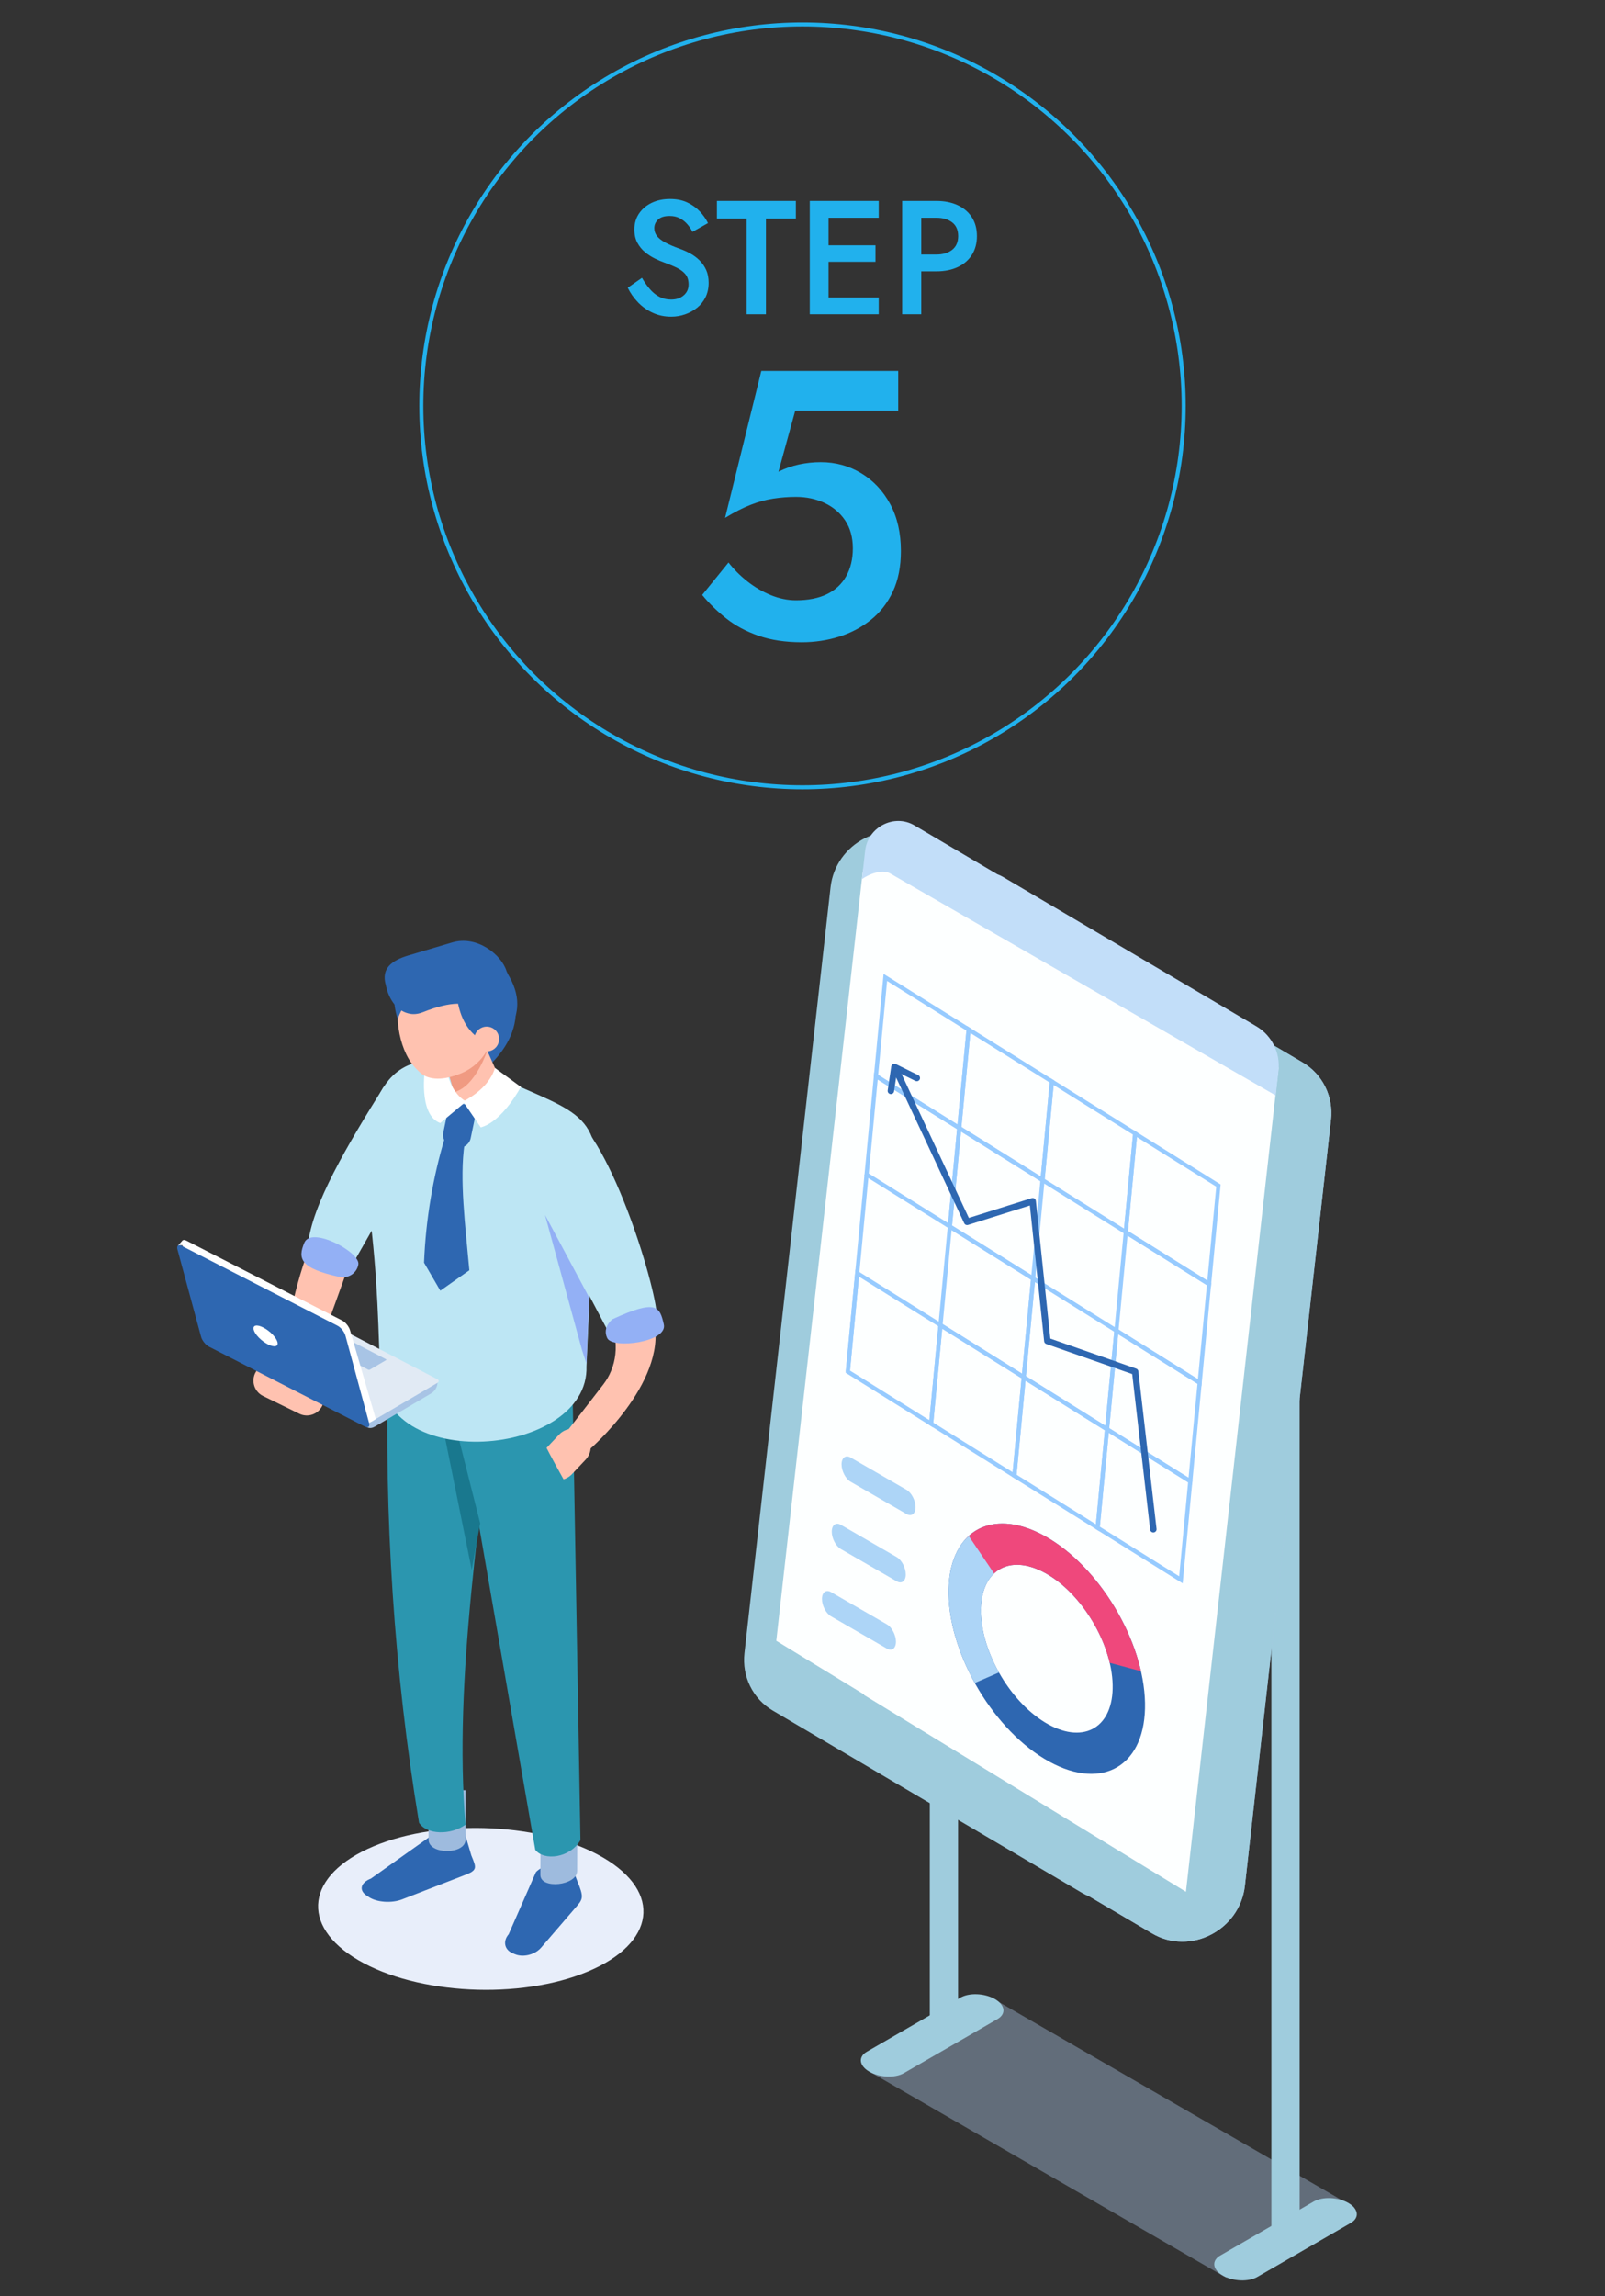 <?xml version="1.0" encoding="UTF-8"?><svg xmlns="http://www.w3.org/2000/svg" viewBox="0 0 400 571.841"><rect x="0" y="0" width="400" height="571.841" fill="#333333" stroke="none"/><defs><style>.cls-1,.cls-2,.cls-3{fill:none;}.cls-4{fill:#c2def9;}.cls-5,.cls-6{fill:#a8c4e5;}.cls-7{fill:#19788e;}.cls-8{fill:#e8eefa;}.cls-8,.cls-6{mix-blend-mode:multiply;}.cls-9{fill:#2b96af;}.cls-10{fill:#21b1ed;}.cls-11{fill:#f09a82;}.cls-12{fill:#ef487c;}.cls-13{fill:#9fccdd;}.cls-14{isolation:isolate;}.cls-15{fill:#93b0f5;}.cls-16{fill:#add5f7;}.cls-2{stroke:#21b1ed;}.cls-2,.cls-3{stroke-miterlimit:10;}.cls-17{fill:#2e67b1;}.cls-18{fill:#e1eaf4;}.cls-19{fill:#fff;}.cls-20{fill:#bde6f4;}.cls-21{fill:#fdffff;}.cls-22{fill:#ffc2b0;}.cls-6{opacity:.4;}.cls-23{fill:#9ebbde;}.cls-3{stroke:#97cbff;stroke-width:1.034px;}</style></defs><g class="cls-14"><g id="_レイヤー_1"><polygon class="cls-6" points="216.675 515.943 240.17 502.378 240.942 502.823 248.58 498.414 337.522 549.764 314.027 563.329 313.255 562.884 305.617 567.294 216.675 515.943"/><rect class="cls-13" x="316.858" y="348.377" width="7.043" height="209.511" transform="translate(640.76 906.264) rotate(180)"/><rect class="cls-13" x="231.725" y="298.497" width="7.043" height="209.511" transform="translate(470.494 806.504) rotate(180)"/><path class="cls-5" d="M210.129,436.168l76.996,45.37c9.479,5.586,21.88-.777,23.127-11.866l21.453-190.759c.653-5.809-2.092-11.371-7.058-14.297l-76.996-45.37c-9.479-5.586-21.88.777-23.127,11.866l-21.453,190.759c-.653,5.809,2.092,11.371,7.059,14.297Z"/><path class="cls-13" d="M324.647,264.616l-76.996-45.37c-.662-.39-1.34-.716-2.026-.992l-15.506-9.137c-9.479-5.586-21.88.777-23.127,11.866l-21.453,190.759c-.653,5.81,2.092,11.371,7.058,14.297l76.996,45.37c.662.39,1.34.716,2.026.992l15.506,9.137c9.479,5.586,21.88-.777,23.127-11.866l21.453-190.759c.653-5.809-2.093-11.371-7.059-14.297Z"/><path class="cls-13" d="M247.968,497.893h0c-2.552-1.474-6.413-1.634-8.624-.357l-23.307,13.456c-2.21,1.276-1.933,3.505.619,4.979h0c2.552,1.474,6.413,1.634,8.624.357l23.307-13.456c2.21-1.276,1.933-3.505-.619-4.979Z"/><path class="cls-21" d="M215.361,422.168l80.202,49.006,23.088-205.294-69.541-40.977c-5.03-2.964-11.61.412-12.272,6.297l-21.477,190.969Z"/><path class="cls-21" d="M193.466,408.65l80.202,49.006,23.088-205.294-69.541-40.977c-5.03-2.964-11.61.412-12.272,6.297l-21.477,190.969Z"/><path class="cls-4" d="M215.615,211.858c.662-5.885,7.242-9.261,12.272-6.297l20.704,12.2c.447.163.89.353,1.319.606l63.182,37.23c3.869,2.28,6.036,6.62,5.534,11.082l-.692,6.153-96.16-55.338c-2.024-1.087-5.35.281-6.958,1.463l.799-7.1Z"/><polygon class="cls-3" points="239.063 280.946 218.31 267.985 220.647 243.437 241.4 256.398 239.063 280.946"/><polygon class="cls-3" points="259.816 293.906 239.063 280.946 241.4 256.398 262.154 269.358 259.816 293.906"/><polygon class="cls-3" points="280.569 306.867 259.816 293.906 262.154 269.358 282.907 282.318 280.569 306.867"/><polygon class="cls-3" points="301.322 319.827 280.569 306.867 282.907 282.318 303.66 295.279 301.322 319.827"/><polygon class="cls-3" points="236.725 305.494 215.972 292.533 218.31 267.985 239.063 280.946 236.725 305.494"/><polygon class="cls-3" points="257.479 318.454 236.725 305.494 239.063 280.946 259.816 293.906 257.479 318.454"/><polygon class="cls-3" points="298.985 344.375 278.232 331.415 280.569 306.867 301.322 319.827 298.985 344.375"/><line class="cls-3" x1="215.972" y1="292.533" x2="213.635" y2="317.081"/><polygon class="cls-3" points="255.141 343.002 234.388 330.042 236.725 305.494 257.479 318.454 255.141 343.002"/><polygon class="cls-3" points="275.894 355.963 255.141 343.002 257.479 318.454 278.232 331.415 275.894 355.963"/><polygon class="cls-3" points="296.647 368.923 275.894 355.963 278.232 331.415 298.985 344.375 296.647 368.923"/><line class="cls-3" x1="213.635" y1="317.081" x2="211.297" y2="341.629"/><polygon class="cls-3" points="232.05 354.59 211.297 341.629 213.635 317.081 234.388 330.042 232.05 354.59"/><polygon class="cls-3" points="252.803 367.55 232.05 354.59 234.388 330.042 255.141 343.002 252.803 367.55"/><polygon class="cls-3" points="273.557 380.511 252.803 367.55 255.141 343.002 275.894 355.963 273.557 380.511"/><polygon class="cls-3" points="294.31 393.471 273.557 380.511 275.894 355.963 296.647 368.923 294.31 393.471"/><path class="cls-17" d="M287.438,381.675c.031,0,.062-.002.093-.005.44-.051.756-.449.705-.889l-4.532-39.243c-.035-.305-.241-.564-.532-.665l-21.408-7.488-3.607-34.293c-.025-.239-.156-.455-.358-.587-.201-.132-.451-.167-.681-.094l-15.665,4.921-17.025-36.399c-.187-.401-.664-.574-1.066-.387-.402.188-.574.665-.387,1.067l17.323,37.036c.17.364.582.548.967.426l15.399-4.838,3.557,33.823c.032.309.24.571.533.673l21.413,7.49,4.475,38.743c.047.409.394.71.796.71Z"/><path class="cls-17" d="M222.028,272.496c.391,0,.734-.286.793-.685l.722-4.863,4.59,2.26c.402.198.879.032,1.075-.365.196-.398.032-.879-.365-1.075l-5.576-2.747c-.23-.113-.5-.11-.727.009-.227.119-.384.339-.421.593l-.884,5.951c-.065.438.238.847.676.911.04.006.08.009.119.009Z"/><path class="cls-17" d="M236.407,397.16c.32,15.523,11.539,34.135,25.057,41.572,13.518,7.437,24.217.883,23.897-14.64-.32-15.523-11.539-34.135-25.057-41.572-13.518-7.437-24.217-.883-23.897,14.64ZM277.298,419.656c.215,10.409-6.96,14.805-16.025,9.817-9.065-4.987-16.588-17.468-16.803-27.878-.215-10.409,6.96-14.805,16.025-9.817,9.065,4.987,16.588,17.468,16.803,27.877Z"/><path class="cls-12" d="M260.304,382.52c-8.273-4.552-15.485-3.855-19.766.923l6.794,8.854c2.882-3.113,7.674-3.538,13.164-.518,7.504,4.128,13.946,13.39,16.066,22.362l7.786,2.084c-3.074-13.49-12.753-27.494-24.043-33.705Z"/><path class="cls-16" d="M242.938,419.159l6.019-2.615c-2.695-4.786-4.387-10.092-4.487-14.948-.091-4.396,1.14-7.714,3.271-9.711l-6.312-9.342c-3.267,2.962-5.159,7.962-5.022,14.617.147,7.143,2.606,14.937,6.531,21.999Z"/><path class="cls-16" d="M225.909,377.074l-13.91-8.031c-1.244-.718-2.263-2.664-2.263-4.323h0c0-1.659,1.018-2.429,2.263-1.71l13.91,8.031c1.244.719,2.263,2.664,2.263,4.323v0c0,1.659-1.018,2.429-2.263,1.71Z"/><path class="cls-16" d="M223.468,393.834l-13.91-8.031c-1.244-.718-2.263-2.664-2.263-4.323v-0c0-1.659,1.018-2.429,2.263-1.71l13.91,8.031c1.244.718,2.263,2.664,2.263,4.323h0c0,1.659-1.018,2.429-2.263,1.71Z"/><path class="cls-16" d="M221.026,410.593l-13.91-8.031c-1.244-.718-2.263-2.664-2.263-4.323h0c0-1.659,1.018-2.429,2.263-1.711l13.91,8.031c1.244.718,2.263,2.664,2.263,4.323h0c0,1.659-1.018,2.429-2.263,1.711Z"/><path class="cls-13" d="M336.036,548.66h0c-2.552-1.474-6.413-1.634-8.624-.357l-23.307,13.456c-2.21,1.276-1.933,3.505.619,4.979h0c2.552,1.474,6.413,1.634,8.624.357l23.307-13.456c2.21-1.276,1.933-3.505-.619-4.979Z"/><path class="cls-22" d="M90.902,280.244s-17.668,31.833-18.956,51.584c0,0,4.911,10.818,8.499,1.209,8.756-23.449,14.809-43.523,21.826-51.506,7.017-7.983-11.369-1.288-11.369-1.288Z"/><path class="cls-8" d="M89.31,488.204c14.747,8.613,40.361,9.876,57.21,2.821,16.849-7.055,18.553-19.756,3.806-28.369-14.747-8.613-40.361-9.876-57.21-2.821-16.849,7.055-18.553,19.756-3.806,28.369Z"/><path class="cls-17" d="M126.773,481.737l6.78-15.442c1.145-1.33,4.321-2.426,6.69-2.508,1.063-.037,2.157.845,2.625,2.071l1.012,2.646c1.565,3.783,1.459,4.397-.052,6.153l-8.974,10.424c-1.511,1.755-4.434,2.494-6.496,1.641l-.584-.242c-2.061-.852-2.511-2.986-1-4.742Z"/><path class="cls-23" d="M143.834,465.981c-.015,3.671-9.176,4.648-9.161.977l.049-11.933,9.161-.977-.049,11.933Z"/><path class="cls-17" d="M92.442,467.88l15.118-10.731c1.949-.756,4.324-1.02,7.095-.377,1.244.289,1.42-.641,1.381.513l1.42,4.804c1.301,3.196,1.664,3.72-1.995,5.058l-15.277,5.922c-2.573.997-6.294.73-8.269-.594l-.56-.375c-1.975-1.324-1.486-3.223,1.087-4.221Z"/><path class="cls-23" d="M116.023,458.179c0,3.787-9.212,3.788-9.213.001l-.001-12.309,9.213-.001.001,12.309Z"/><path class="cls-9" d="M116.004,454.465c-3.646,2.624-9.616,2.564-11.568-.488-6.246-37.736-8.712-76.142-7.714-115.161l28.74-8.598c-5.747,46.844-12.413,88.298-9.458,124.247Z"/><path class="cls-9" d="M144.66,458.306c-2.599,4.492-9.123,5.224-11.257,2.413l-21.585-124.264,30.659-2.325,2.182,124.175Z"/><path class="cls-7" d="M119.67,379.384l-2.109,11.579-7.013-34.691c1.416.434,1.438-1.314,3.029-1.03l6.092,24.142Z"/><path class="cls-22" d="M135.825,304.124c6.849,8.107,10.237,12.042,15.613,23.154,3.517,7.27,1.972,13.555-1.064,17.511-4.151,5.408-8.923,11.5-8.923,11.5l5.323,4.841s19.37-16.584,16.28-31.806l-11.428-36.043-15.801,10.843Z"/><path class="cls-22" d="M146.059,357.659l-.862-.812c-1.584-1.491-4.23-1.279-5.881.47l-3.388,3.591c-1.652,1.751-1.707,4.405-.122,5.897l.862.812c1.584,1.491,4.23,1.279,5.881-.47l3.388-3.591c1.652-1.751,1.707-4.405.122-5.897Z"/><path class="cls-20" d="M95.628,270.696c-9.129,14.635-17.892,29.359-18.879,39.363,2.398,8.37,4.707,3.722,10.562,5.794l17.512-30.732-4.794-8.042-4.401-6.382Z"/><path class="cls-20" d="M94.663,340.731c-.452-14.479-.842-27.914-3.562-45.887-.78-24.977,8.368-34.516,24.283-29.267l6.556,1.524c19.312,9.638,28.942,8.823,26.173,29.029l-1.95,44.163c.709,22.681-51.877,27.14-51.5.437Z"/><polygon class="cls-15" points="135.825 302.579 145.075 336.324 146.159 339.603 146.851 323.177 135.825 302.579"/><path class="cls-20" d="M134.179,298.627l17.858,33.88c1.412,2.045,11.797-1.159,11.674-4.769-.258-7.554-12.098-46.774-23.376-51.672-9.16-3.978-11.526,10.46-6.155,22.561Z"/><path class="cls-22" d="M80.294,350.154v0c-1.029,2.102-3.592,2.98-5.694,1.952l-9.048-4.423c-2.105-1.029-2.985-3.593-1.954-5.698h0c1.029-2.102,3.592-2.98,5.694-1.953l9.048,4.423c2.105,1.029,2.985,3.593,1.954,5.698Z"/><path class="cls-15" d="M152.658,328.56s-2.66,1.954-1.317,4.718c1.343,2.764,15.106,1.007,14.099-3.427-1.007-4.434-1.814-6.349-12.782-1.291Z"/><path class="cls-15" d="M84.619,318.034c2.125.462,4.281-.895,4.673-3.033.005-.03.011-.06.016-.09.514-3.03-11.703-9.6-13.461-5.407-1.651,3.941-1.138,6.376,8.771,8.53Z"/><path class="cls-17" d="M111.895,266.614s2.158,2.607,3.367,3.034c1.21.427,16.053-8.59,12.84-21.371-2.035-8.095-17.361-4.03-17.361-4.03l1.153,22.368Z"/><path class="cls-22" d="M120.372,277.616l3.236-3.969c-2.492.7-9.245,2.04-9.945-.452l-3.778-12.681c-.7-2.492.766-5.103,3.258-5.803l.738-.207c2.492-.7,5.103.766,5.803,3.258l5.777,12.944c.7,2.492-2.597,6.21-5.089,6.91Z"/><path class="cls-11" d="M112.016,268.1s6.161-.519,9.544-6.832c0,0-2.916,9.398-8.44,10.761l-1.103-3.929Z"/><path class="cls-9" d="M142.346,371.823s-7.585-13.323-7.695-14.68c0,0-2.888,6.954,0,10.817,2.888,3.863,7.695,3.863,7.695,3.863Z"/><path class="cls-17" d="M113.243,285.888h0c1.877.385,3.704-.696,4.06-2.402l.986-4.73c.356-1.706-.889-3.417-2.767-3.802h-0c-1.877-.385-3.704.696-4.06,2.402l-.986,4.73c-.356,1.706.889,3.417,2.767,3.802Z"/><path class="cls-17" d="M115.778,284.835c-1.305,8.939.188,20.304,1.188,31.54l-7.228,5.085-4.056-6.975c.424-10.914,2.29-21.52,5.15-31.032l4.946,1.382Z"/><path class="cls-19" d="M123.348,265.973l6.453,4.724s-4.491,8.601-9.983,10.093l-4.427-6.464s6.397-2.928,7.957-8.353Z"/><path class="cls-19" d="M111.108,263.251l-5.158,2.722s-1.869,11.643,3.761,13.732l6.454-5.379s-5.057-2.296-5.057-11.075Z"/><path class="cls-22" d="M114.637,262.055c-2.337,6.62-7.459,8.215-11.44,3.563s-5.314-13.79-2.977-20.41c2.337-6.62,7.459-8.215,11.44-3.563,3.981,4.652,5.314,13.79,2.977,20.41Z"/><path class="cls-22" d="M121.865,260.342c-2.337,6.62-13.58,11.037-17.561,6.385-3.981-4.652-1.438-16.203.899-22.823,2.337-6.62,7.459-8.215,11.44-3.563,3.981,4.652,7.56,13.381,5.223,20.001Z"/><path class="cls-17" d="M113.771,244.714s-1.038,12.979,9.304,15.534c0,0,11.33-7.062,2.428-19.224-7.846-10.72-19.553-1.97-19.553-1.97l7.822,5.661Z"/><path class="cls-17" d="M99.13,253.93s1.184-5.588,7.846-8.157l-5.422-2.995s-5.391,1.424-2.423,11.152Z"/><path class="cls-17" d="M119.385,252.129c-2.349-2.949-7.15-2.754-13.898-.063-1.027.409-2.143.624-3.232.437-5.113-.876-6.092-7.148-6.092-7.148-1.238-4.174,1.485-6.17,5.658-7.408l10.87-3.224c6.148-1.86,12.332,3.037,13.57,7.211l.311.683c1.238,4.174-3.014,8.274-7.187,9.512Z"/><path class="cls-22" d="M124.21,259.809c-.568,1.61-2.334,2.454-3.943,1.886s-2.454-2.334-1.886-3.943c.568-1.61,2.334-2.454,3.943-1.886,1.61.568,2.454,2.334,1.886,3.943Z"/><path class="cls-5" d="M109.046,344.151l-4.337-1.529-.509-.511-.327-.58-32.669-16.988c-.393-.205-1.045-.179-1.448.058l-12.473,7.314-.022-.204-2.352.941.106.971h.017c.041.094.128.182.261.251l33.996,17.678c.045.024.072.068.089.132.711,2.603,1.896,4.933,4.117,3.58l13.813-8.141c1.097-.602,1.748-1.715,1.739-2.972h0Z"/><path class="cls-18" d="M90.68,354.253l-39.149-20.357c-.453-.236-.444-.651.02-.923l16.636-9.755c.464-.272,1.214-.302,1.668-.066l39.149,20.357c.453.236.444.651-.02.923l-16.636,9.755c-.464.272-1.214.302-1.667.066Z"/><path class="cls-5" d="M91.777,341.141l-9.475-4.927c-.11-.057-.107-.158.005-.223l4.026-2.361c.112-.066.294-.073.404-.016l9.475,4.927c.11.057.108.158-.005.223l-4.026,2.361c-.112.066-.294.073-.404.016Z"/><path class="cls-19" d="M87.246,331.343c-.251-.928-1.133-2.027-1.968-2.456l-38.833-19.895c-.346-.177-.628-.21-.824-.123l-.002-.001-.005.004c-.069.032-.128.078-.174.14l-1.082,1.217,1.094-.094,5.826,21.512c.251.928,1.133,2.028,1.968,2.456l36.719,18.812,1.25,1.201.171.296c.717.145,2.272-.994,2.272-.994l-6.412-22.075Z"/><path class="cls-17" d="M90.918,355.297l-38.833-19.895c-.836-.428-1.717-1.528-1.968-2.456l-5.89-21.749c-.251-.928.222-1.333,1.058-.905l38.833,19.895c.836.428,1.717,1.528,1.968,2.456l5.89,21.749c.251.928-.222,1.333-1.058.905Z"/><path class="cls-19" d="M69.141,334.239c.313,1.155-.757,1.414-2.389.578-1.632-.836-3.209-2.451-3.522-3.606-.313-1.155.757-1.414,2.389-.578,1.632.836,3.209,2.451,3.522,3.606Z"/></g><g id="_レイヤー_3"><path class="cls-10" d="M161.996,72.042c.712.82,1.498,1.452,2.359,1.895.859.444,1.827.666,2.903.666,1.29,0,2.338-.349,3.145-1.048.807-.699,1.21-1.599,1.21-2.702,0-1.048-.256-1.888-.767-2.521-.511-.631-1.216-1.169-2.116-1.613-.901-.443-1.942-.88-3.125-1.311-.7-.242-1.479-.571-2.339-.988-.861-.417-1.681-.941-2.46-1.573-.78-.631-1.425-1.411-1.936-2.339-.511-.927-.767-2.049-.767-3.367,0-1.505.39-2.829,1.17-3.972.779-1.142,1.835-2.029,3.165-2.661,1.331-.631,2.843-.948,4.536-.948,1.667,0,3.118.296,4.355.887,1.236.592,2.278,1.345,3.125,2.258.847.914,1.512,1.869,1.996,2.863l-3.871,2.178c-.35-.699-.793-1.351-1.331-1.956-.538-.604-1.163-1.088-1.875-1.452-.712-.363-1.539-.544-2.479-.544-1.317,0-2.285.303-2.903.908-.619.604-.928,1.311-.928,2.117,0,.726.222,1.378.666,1.956.443.579,1.135,1.123,2.076,1.633.94.511,2.164,1.035,3.67,1.573.832.296,1.673.672,2.52,1.129.847.458,1.619,1.028,2.318,1.714s1.257,1.485,1.674,2.399c.417.915.625,1.99.625,3.226,0,1.317-.256,2.5-.766,3.548-.512,1.048-1.21,1.929-2.098,2.641-.887.713-1.889,1.264-3.004,1.653-1.115.39-2.278.585-3.487.585-1.668,0-3.206-.33-4.617-.988-1.412-.658-2.642-1.539-3.689-2.641-1.049-1.102-1.883-2.298-2.501-3.589l3.549-2.459c.618,1.076,1.283,2.023,1.996,2.843Z"/><path class="cls-10" d="M178.669,50.045h19.678v4.396h-7.459v23.831h-4.799v-23.831h-7.42v-4.396Z"/><path class="cls-10" d="M206.492,50.045v28.227h-4.677v-28.227h4.677ZM204.759,50.045h14.234v4.194h-14.234v-4.194ZM204.759,61.094h13.428v4.113h-13.428v-4.113ZM204.759,74.078h14.234v4.194h-14.234v-4.194Z"/><path class="cls-10" d="M229.598,50.045v28.227h-4.758v-28.227h4.758ZM227.662,50.045h5.686c2.043,0,3.824.357,5.343,1.069,1.519.712,2.695,1.721,3.528,3.024.833,1.304,1.25,2.857,1.25,4.658,0,1.801-.417,3.36-1.25,4.677-.833,1.317-2.01,2.333-3.528,3.044-1.519.713-3.3,1.069-5.343,1.069h-5.686v-4.194h5.686c1.64,0,2.957-.389,3.952-1.169.994-.779,1.491-1.921,1.491-3.427,0-1.505-.497-2.641-1.491-3.408-.995-.766-2.312-1.149-3.952-1.149h-5.686v-4.194Z"/><path class="cls-10" d="M222.527,147.323c-1.33,2.851-3.169,5.212-5.513,7.081-2.345,1.87-4.99,3.264-7.937,4.182-2.946.917-6.035,1.378-9.268,1.378-4.056,0-7.636-.539-10.74-1.616-3.105-1.077-5.798-2.519-8.079-4.325-2.281-1.806-4.277-3.754-5.987-5.845l6.558-8.079c1.331,1.71,2.899,3.279,4.705,4.705s3.755,2.566,5.846,3.422,4.182,1.283,6.273,1.283c3.041,0,5.607-.506,7.698-1.521,2.091-1.013,3.69-2.502,4.8-4.467,1.108-1.963,1.664-4.277,1.664-6.938,0-2.724-.635-5.038-1.901-6.938-1.269-1.901-2.979-3.358-5.133-4.372-2.154-1.013-4.531-1.521-7.128-1.521-1.901,0-3.787.143-5.656.428s-3.771.808-5.702,1.568c-1.934.76-4.04,1.839-6.321,3.232l9.03-36.594h34.122v9.885h-25.663l-4.183,15.208c1.647-.823,3.358-1.426,5.133-1.806,1.773-.38,3.579-.57,5.418-.57,3.674,0,7.033.919,10.075,2.757,3.041,1.838,5.449,4.405,7.224,7.699,1.773,3.295,2.661,7.192,2.661,11.691,0,3.866-.665,7.224-1.996,10.075Z"/><circle class="cls-2" cx="200" cy="101.084" r="95"/></g><g id="_レイヤー_2"><rect class="cls-1" width="400" height="571.841"/></g></g></svg>